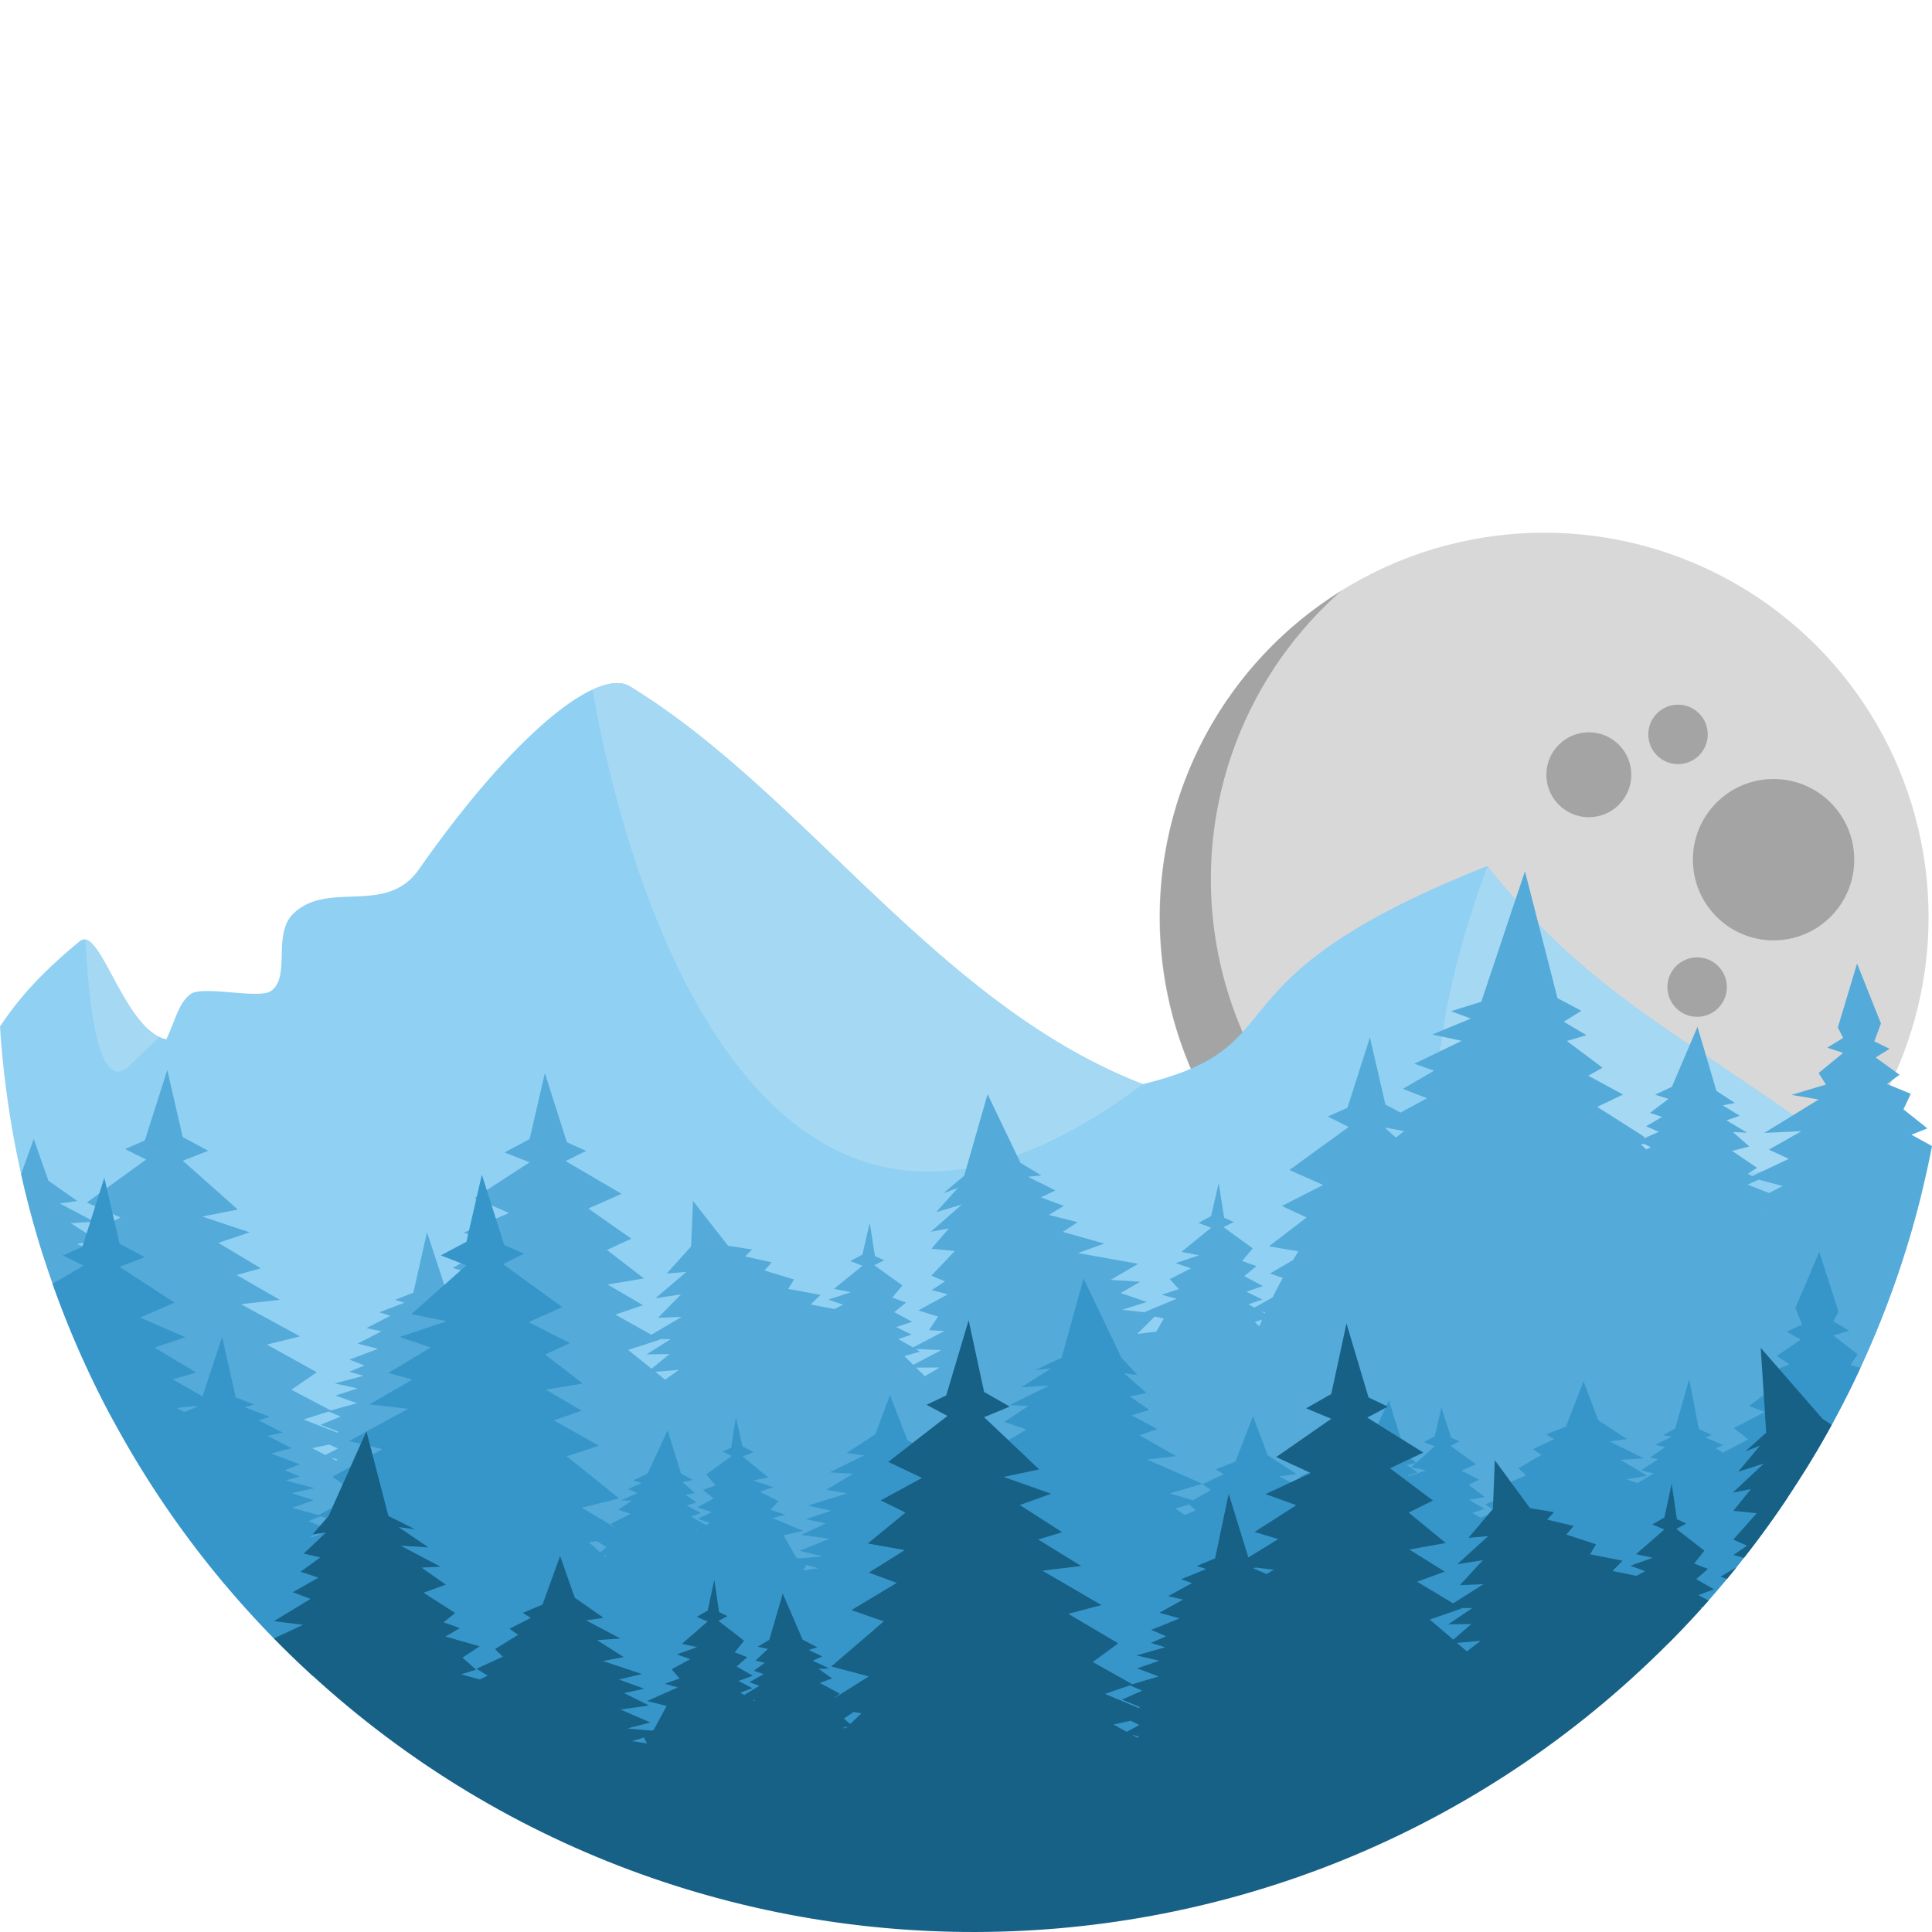 <svg id="Ebene_1" data-name="Ebene 1" xmlns="http://www.w3.org/2000/svg" viewBox="0 0 500 500"><title>winter-header - Kopie</title><rect width="500" height="500" style="fill:none"/><g id="g5054"><circle id="path5032" cx="399.648" cy="237.323" r="99.464" style="fill:#d8d8d8"/><path id="circle5041" d="M347.13,152.926A99.387,99.387,0,1,0,465.351,311.833,99.36,99.36,0,0,1,347.13,152.926Z" style="fill-opacity:0.242"/><circle id="path5044" cx="458.997" cy="222.486" r="20.881" style="fill-opacity:0.242"/><circle id="path5046" cx="411.189" cy="200.505" r="10.99" style="fill-opacity:0.242"/><circle id="path5048" cx="434.27" cy="190.064" r="7.694" style="fill-opacity:0.242"/><circle id="path5050" cx="439.217" cy="255.46" r="7.694" style="fill-opacity:0.242"/></g><path d="M497.305,308.898c-3.749.442-7.777-.738-12.463-4.526-42.907-34.541-69.838-42.343-99.944-80.244-75.314,29.904-47.405,46.301-89.121,56.446-53.048-20.456-87.589-75.335-132.724-102.91a6.294,6.294,0,0,0-3.21-.87h0c-9.946-.198-29.636,17.058-51.443,48.216-8.456,12.08-23.384,2.726-32.435,11.387-5.605,5.365-.592,16.484-5.873,20.094-3.133,2.151-17.612-1.532-20.776.783-3.018,2.211-3.829,6.454-6.266,11.697-10.862-2.089-17.218-29.89-22.437-25.354C8.609,253.445,3.408,260.592,0,265.661q.614,9.478,1.926,18.757a247.594,247.594,0,0,0,8.929,39.556C29.746,384.182,208.81,468.827,250,467.637c52.49-1.517,210.146-70.589,228.436-107.376a250.705,250.705,0,0,0,12.1-28.675Q494.44,320.449,497.305,308.898Z" style="fill:#90d0f3"/><path id="path4385" d="M384.957,224.216c-7.13,18.893-31.307,92.035,14.587,86.263,38.715-4.874,63.408-8.31,79.373-10.764q-1.65-1.281-3.265-2.51c-.637-.484-1.278-.971-1.908-1.445l-.672-.508c-36.244-27.13-60.884-36.783-88.115-71.036Z" style="fill:#a5d8f3"/><path id="path4312" d="M159.843,176.79a8.309,8.309,0,0,0-.874.031l-.24.024c-.219.021-.442.052-.668.087l-.317.052c-.299.056-.602.122-.916.202h0l-.212.063q-.381.104-.773.23l-.414.143c-.216.077-.439.16-.661.244l-.411.16c-.285.118-.578.247-.87.38l-.136.059c7.151,42.124,41.392,178.033,142.406,102.12-52.219-20.164-86.493-73.657-130.594-101.612q-1.044-.665-2.106-1.312a6.294,6.294,0,0,0-3.21-.87h-.004Z" style="fill:#a5d8f3"/><path d="M499.043,301.292l-.07-.038.098-.08q.484-2.284.93-4.578l-5.316-2.931,4.118-1.64-6.179-4.926L494.51,283.07l-6.179-2.538,3.262-2.385-6.179-4.473,3.603-2.239-3.944-1.939,1.713-4.623-6.179-15.516-4.975,16.56,1.375,2.688-4.118,2.534,4.118,1.34-6.35,5.222,1.887,2.983-8.909,2.667,7.036,1.194-14.071,8.651,9.612-.446-8.41,4.774,5.149,2.385-9.462,4.463-1.198-.568,2.437-1.577-6.461-4.365,4.463-1.152-4.258-3.742,3.669.174-5.333-3.192,3.436-1.201-4.411-2.681,3.133-.62-4.759-3.133L439.304,265.74,432.69,281.267l-4.345,2.037,3.464,1.083-4.794,3.641,3.133,1.027-4.136,2.416,3.29,1.448-3.829,1.692v-.453l-12.115-7.701,6.688-3.189-8.996-4.874,3.69-2.064-9.243-6.921,5.076-1.5-5.88-3.481,4.557-2.827-6.172-3.272-8.421-32.839-11.3,33.769-7.843,2.437,5.142,1.915-9.97,4.115,7.61,1.647L366.047,275.29l5.1,1.803-8.073,4.693,6.228,2.437-6.858,3.721-3.906-2.089-4.003-17.358-5.817,18.204-5.086,2.256,5.413,2.698-15.342,11.14,8.728,3.871-10.681,5.448,6.416,2.959-9.765,7.485,7.624,1.271q-.696,1.135-1.393,2.277l-5.963,3.481,3.321,1.142q-1.393,2.517-2.628,5.037l-4.71,2.646-1.539-.867,3.582-1.232-4.136-2.023,4.275-1.455-4.822-2.58,3.168-2.58-3.721-1.344,2.754-3.252-7.575-5.494,2.67-1.333-2.51-1.114-1.393-8.989-1.974,8.574-3.262,1.741,3.259,1.274-7.659,6.239,4.547.898-6.061,2.019,3.997,1.344-5.514,2.806,2.343,2.58-4.421,1.466,3.861,1.01-8.407,3.516-5.668-.641,6.343-2.033-6.761-2.301,5.027-2.917-7.624-.491,7.126-4.157-15.558-2.785,6.764-2.468-10.698-3.011,3.805-2.517-7.415-1.876,3.871-2.339-5.946-2.197,3.763-1.8-7.109-3.53,3.436-.348-5.365-3.269-8.522-17.755-6.047,21.104-5.375,4.508,3.784-1.393-5.657,6.308,6.656-1.981-8.045,7.043,4.682-.867-4.526,5.26,6.047.588-6.064,6.399,3.558,1.466-3.481,2.245,4.178,1.104-7.593,4.16,5.069,1.608-2.339,3.52,4.017.202-8.139,4.258-3.829-2.155,3.433-1.18-3.955-1.932,4.094-1.393-4.616-2.479,3.036-2.472L230.9,335.815l2.642-3.133-7.265-5.25,2.562-1.278-2.406-1.069-1.347-8.616-1.894,8.219-3.133,1.671,3.133,1.222-7.349,5.977,4.355.86-5.824,1.929,3.829,1.288-2.252,1.149-6.169-1.187,2.576-2.486-8.386-1.539,1.521-2.437-7.659-2.343,1.887-2.089-6.879-1.528,1.8-1.803-6.207-.964-9.086-11.607-.484,11.777L172.55,329.58l5.083-.404-8.007,6.82,6.642-1.016-5.967,6.061,6.117-.244-7.847,4.644-9.306-5.222,7.13-2.437-9.138-5.354,9.4-1.567-9.584-7.38,6.308-2.91-11.109-7.805,8.581-3.808L146.371,300.48l5.34-2.639-4.999-2.218L141.01,277.727l-3.937,17.058-6.489,3.481,6.486,2.534-14.252,9.25,8.93,3.857-11.714,5.1,7.955,2.677-10.792,6.472,6.117,1.741-7.732,4.449h0L110.5,318.91l-3.516,15.648-4.745,1.849,2.461.738-6.503,2.465,2.823.926-6.162,3.168,3.864.832-6.151,3.189,5.264,1.354-7.38,2.785,3.875,1.528L90.4,355.011l3.697,1.044L86.649,358.04l5.918,1.278-5.734,1.855,5.57,1.967-6.806,1.887-10.193-5.368,6.569-4.526-12.905-7.161,8.574-2.12-15.272-8.324L72.407,336.39l-11.14-6.416,6.221-1.741L56.512,321.65l8.091-2.722-12.271-4.087,9.204-1.817-14.228-12.63,6.597-2.576L47.29,294.291,43.286,276.933l-5.796,18.2-5.086,2.256,5.413,2.698L22.475,311.21l8.724,3.875-8.46,4.306-4.435-2.834,6.047-.4-8.877-4.7L20,310.803l-7.471-5.222-3.788-10.792-3.28,9.051a247.731,247.731,0,0,0,22.776,61.796C51.088,408.873,229.875,471.971,252.731,471.094c46.161-1.771,194.505-58.088,215.007-91.482A248.065,248.065,0,0,0,499.043,301.292Zm-42.28,11.52-.198-.223.348.16Zm-1.643-7.516,6.266,1.633-3.586,1.82-5.504-2.165Zm-29.668-9.208v-.066l1.796.881-1.198.571q-.705-.679-1.41-1.319ZM26.148,324.084,19.84,321.967l2.733-.512,4.372,2.019Zm60.888,53.925-1.476-.766,1.741.425Zm-2.827-1.466-3.422-1.765,4.432-.93,2.235,1.016Zm3.446-5.984-.411.202-8.668-3.398,6.454-2.068,3.161,1.285L82.97,368.742ZM120.324,338.36l-3.481-1.441.815-.125,4.602.522Zm42.239,11.004,8.23-2.681-.192-.108h2.966l-6.242,3.934,5.974-.084-4.689,3.812Zm9.581,7.701-2.552-2.05,6.103-.505Zm67.189-.909-2.256-2.221,6.106-.028Zm-2.987-2.938-2.291-2.252,3.993-1.152-1.01-.696,6.58.292Zm62.907-8.585-4.936.592,4.526-4.526,2.35.547Zm26.639-1.393-1.128-1.111,1.873-.613c-.244.585-.487,1.159-.731,1.73Zm1.473-3.318-1.044-.581,1.131.369Zm33.88-45.528-2.733-2.437.254-.098,4.63.884q-1.065.815-2.138,1.657ZM476.445,364.23" style="fill:#54aad9"/><path d="M385.097,392l-1.904.769-2.172-1.222,3.116-1.072-3.993-2.339,4.111-.696-4.195-3.213,2.757-1.271-4.588-2.336,3.749-1.664-6.59-4.78,2.325-1.159-2.183-.968-2.493-7.819-1.72,7.457-2.834,1.514,2.834,1.107-4.846,4.299-1.326-1.17L359.756,380l11.116,8.355-6.315,3.116C355.871,454.151,399.373,438.942,385.097,392Zm-17.755-8.54-.038-.021h.045Zm-2.695-1.434-.31-.164,2.566-.79-2.834-1.939,2.378-.505-1.26,1.121,3.955.78Z" style="fill:#3696c9"/><polygon points="336.689 382.399 339.217 381.222 338.799 381.03 336.223 382.263 336.689 382.399" style="fill:#3696c9"/><polygon points="344.522 367.189 344.453 367.161 344.425 367.259 344.522 367.189" style="fill:#3696c9"/><polygon points="386.367 390.496 386.447 388.435 384.46 389.306 386.242 390.646 386.367 390.496" style="fill:#3696c9"/><polygon points="356.595 368.578 362.507 372.275 359.443 362.409 358.782 363.84 359.178 364.028 358.538 364.369 356.595 368.578" style="fill:#3696c9"/><polygon points="88.724 384.063 90.712 379.61 86.023 382.207 88.724 384.063" style="fill:#3696c9"/><path d="M334.082,383.614l-3.084-1.525,4.526-.613-7.464-4.874-3.784-10.096-4.56,11.767-5.1,2.005,2.089,1.222-5.521,2.621,2.232,1.455-4.665,2.719-5.991-1.814,8.435-2.461-14.329-6.298,7.499-.884-9.476-5.396,4.602-1.605-6.642-3.537,4.613-1.42-5.097-3.481,4.317-.912-5.772-5.086,3.481.453-4.146-4.435-9.814-20.54-5.678,20.505-6.837,3.203,4.178-.491-7.732,4.912,7.224-.432L261.26,363.638l4.902.216-6.266,4.136,5.741,1.956-4.641,2.785C211.547,485.943,383.892,471.234,334.082,383.614ZM307.77,389.368l1.668,1.511-2.785,1.194-2.531-1.647Z" style="fill:#3696c9"/><path d="M84.359,396.627l-.759.104-2.837,1.111-.411-.202,1.831-.696-1.323.184,1.936-2.214-2.98-1.236,3.161-1.285,1.58.508.453-.519.964-2.155-3.572,1.883-6.806-1.887,5.57-1.964-5.734-1.855,5.918-1.278-7.447-1.984,3.697-1.044-3.93-1.615,3.875-1.532-7.38-2.785,5.253-1.389-6.151-3.192,3.864-.832-6.162-3.168,2.823-.93-6.506-2.447,2.461-.738-4.745-1.849-3.516-15.648-5.079,15.44h0l-7.732-4.449,6.117-1.741L40,348.752l7.955-2.677-11.704-5.1,8.933-3.84-14.232-9.267,6.475-2.524-6.489-3.481-3.937-17.058L21.299,322.698l-5.01,2.214,5.323,2.653-8.007,4.686A250.771,250.771,0,0,0,80.968,433.769C85.943,423.808,87.422,411.53,84.359,396.627ZM47.683,365.441l-1.922-1.044,4.599-.522.815.125Z" style="fill:#3696c9"/><path d="M229.849,378.339l6.406-4.954-1.368-.536-4.557-11.767-3.784,10.096-7.464,4.874,4.526.609-8.884,4.383,6.04.376-6.893,4.122,5.365.943-10.082,3.154,5.946,1.326-6.527,2.228,5.194,1.044-6.451,3.004,7.37.971-7.711,3.133,5.957,1.445-6.148.522-.654-.118-3.356-5.852,5.034-1.17-7.906-3.293,3.356-.877-3.829-1.267,2.037-2.242-4.797-2.437,3.481-1.17-5.274-1.741,3.955-.783-6.67-5.424,2.834-1.107-2.834-1.514-1.72-7.457-1.218,7.819-2.183.968,2.325,1.159-6.59,4.78,2.399,2.827-3.238,1.17,2.757,2.242-4.195,2.245,3.718,1.267-3.607,1.727,3.133,1.072-1.01.568-3.902-2.221,2.559-.895-3.694-1.967,2.566-.787-2.834-1.939,2.399-.508-3.21-2.827,2.66-.526-3.025-1.692-3.481-11.168-5.145,11.14-3.802,1.845,2.252.63-3.506,1.57,2.437,1.044-4.24,1.873,2.726.118-3.481,2.301,3.192,1.086-5.177,2.597,1.567,1.177-9.03-5.354,9.661-2.416L146.643,376.88l8.355-2.726L143.29,367.572l7.248-2.493-9.292-5.445L150.82,358.04l-9.765-7.485,6.416-2.959-10.677-5.434,8.724-3.871-15.342-11.14,5.413-2.698-5.086-2.242-5.796-18.2-4.003,17.358-6.614,3.526,6.597,2.576-14.232,12.634,9.204,1.817-12.271,4.087,8.09,2.722-10.976,6.583,6.221,1.741-11.14,6.412,10.037,1.138-10.771,5.866.985,3.808,3.084.762-2.524,1.393C88.94,485.01,243.711,493.939,232.07,409.626l-7.252-2.639,9.302-5.824-9.584-1.702,9.775-8.007-6.42-3.164,10.688-5.81Zm-77.441,20.808,2.437-.372-.348.098,2.461,1.521-1.608,1.34Zm4.132,3.648-.557-.494,1.166.348Zm23.673-6.684-.303-.132.696-.08Zm27.655,10.325.811-1.424,3.088.849Z" style="fill:#3696c9"/><polygon points="94.764 370.541 90.357 372.943 93.361 373.685 94.764 370.541" style="fill:#3696c9"/><path d="M462.639,387.575a150.228,150.228,0,0,0-5.897-22.155l-8.035,4.178,3.774,2.928-6.614,3.415-1.918-1.145,2.012-.769-4.651-2.033,1.741-.613-3.384-1.528-2.506-12.947-3.62,12.773-3.133,1.741,2.256.407-4.258,2.04,2.506.696-3.875,2.653,2.13.407-4.453,2.893,3.22.832-4.09,2.437-2.935-.919,5.365-.94-6.893-4.122,6.04-.376-8.87-4.39,4.526-.609-7.464-4.874-3.784-10.096-4.568,11.75-5.1,2.009,2.071,1.222L396.71,375.06l2.232,1.459L392.964,380l2.012,1.821-4.007,1.713c13.037,21.831,27.85,35.885,40.714,41.88A252.206,252.206,0,0,0,462.639,387.575Z" style="fill:#3696c9"/><polygon points="456.741 365.4 456.46 361.034 452.654 363.875 456.741 365.4" style="fill:#3696c9"/><path d="M478.882,353.274l1.887-2.785-6.343-4.874,4.115-1.257-4.115-2.385,1.372-2.514-4.971-15.485-6.172,14.51,1.713,4.324-3.941,1.814,3.6,2.089-6.172,4.178,3.259,2.232-2.764,1.062q4.682,11.962,9.594,21.762,6.294-10.653,11.537-21.95Z" style="fill:#3696c9"/><path d="M445.253,408.042l1.702.578q1.246-1.504,2.468-3.029Z" style="fill:#176187"/><path d="M440.31,416.306l-.272-.164.63-.23q.762-.85,1.514-1.706l-2.67-1.393,4.098-1.49-4.627-2.646,3.039-2.642-3.572-1.393,2.646-3.335-7.272-5.633,2.566-1.365-2.409-1.142-1.347-9.215-1.894,8.787-3.133,1.786,3.133,1.306-7.356,6.395,4.362.919-5.814,2.068,3.829,1.393-2.256,1.229-6.172-1.274,2.58-2.66-8.393-1.643,1.521-2.607-7.659-2.503L407.27,394.91l-6.886-1.633,1.8-1.929-6.214-1.044-9.111-12.393-.494,12.585-6.319,7.488,5.086-.432-8.007,7.293,6.649-1.086-5.97,6.482,6.12-.265-7.857,4.968-9.312-5.591,7.137-2.621-9.145-5.727,9.424-1.675-9.612-7.868,6.315-3.116-11.116-8.355,8.588-4.073-14.493-9.051,5.326-2.837L354.177,361.66l-5.709-19.147L344.53,360.765l-6.496,3.708,6.493,2.708L330.28,377.09l8.937,4.125-11.7,5.462,7.962,2.865-10.792,6.921,6.124,1.849-7.739,4.759h0l-5.086-16.508-3.52,16.735-4.748,1.977,2.461.79-6.51,2.635,2.823.992-6.165,3.387,3.868.891-6.155,3.412,5.267,1.448-7.387,2.99,3.878,1.636-3.934,1.741,3.701,1.107-7.45,2.12,5.918,1.365-5.737,1.984,5.57,2.089-6.813,2.016-10.235-5.748,6.576-4.835-12.916-7.638,8.581-2.266-15.283-8.895,10.043-1.218-11.14-6.858,6.224-1.88L263.916,389.5l8.098-2.91-12.282-4.369,9.211-1.943L254.691,366.771l6.614-2.754-6.614-3.774-4.007-18.562-5.803,19.46-5.093,2.416,5.417,2.886-15.356,11.896,8.731,4.143-10.688,5.81,6.42,3.164-9.775,8.007,9.584,1.702-9.302,5.821,7.255,2.667-11.725,7.039,8.376,2.917-13.577,11.666,9.671,2.58-9.051,5.727,1.567-1.26-5.18-2.785,3.196-1.163-3.481-2.461,2.729-.125-4.237-1.991,2.437-1.128-3.52-1.671,2.256-.675-3.805-1.974L202.58,412.432l-3.481,11.944-3.025,1.807,2.66.56L195.52,429.768l2.402.543-2.838,2.089,2.566.843-3.697,2.089,2.562.954-3.906,2.374-1.013-.606,3.133-1.145-3.6-1.88,3.718-1.354-4.202-2.399,2.761-2.399-3.241-1.25,2.399-3.025-6.614-5.111,2.325-1.239-2.186-1.044-1.222-8.355-1.723,7.972-2.837,1.622,2.837,1.184-6.674,5.8,3.958.836-5.278,1.876,3.481,1.25-4.8,2.608,2.037,2.399-3.829,1.354,3.36.94-7.92,3.544,5.041,1.25-3.36,6.266-.658.125-6.151-.557,5.96-1.546-7.718-3.349,7.377-1.044-6.458-3.213,5.201-1.128-6.513-2.385,5.95-1.417-10.096-3.37,5.368-1.006-6.9-4.407,6.047-.4-8.877-4.7,4.526-.654L148.745,413.48l-3.788-10.792-4.564,12.581-5.104,2.144,2.089,1.306-5.528,2.803,2.232,1.556-5.97,3.715,2.016,1.95-6.83,3.133,2.942,1.782-2.089.978-4.815-1.326,3.882-1.191-3.513-3.133,4.432-2.928-8.849-2.52,3.725-2.176L114.799,419.85l2.994-2.406-8.171-5.246,5.744-2.089L109.1,405.688l4.905-.23-10.336-5.445,7.231.46L103.161,395.22l4.198.526-6.844-3.426L94.834,370.388,85.013,392.365,80.86,397.11l3.499-.484L78.58,402.068l4.32.975-5.1,3.728,4.616,1.518L75.77,412.07l4.609,1.716-9.486,5.769,7.506.947-7.502,3.523c98.19,100.004,258.857,101.475,358.861,3.285q5.44-5.342,10.553-11.003ZM163.547,450.59l3.091-.909.811,1.521ZM195.13,440.167l-.383-.23.696.087Zm23.673,7.147-.609-.171,1.166-.348Zm1.204-1.138-1.608-1.434,2.461-1.629-.348-.104,2.437.4Zm74.437,3.596-1.476-.818,1.741.453Zm-2.83-1.567-3.422-1.897,4.418-.985,2.235,1.086Zm3.443-6.402-.411.216-8.675-3.634,6.458-2.211,3.164,1.372-5.222,2.312Zm32.696-34.433-3.481-1.542.815-.136,4.602.56Zm42.284,11.77,8.237-2.869-.192-.115h2.966l-6.231,4.226,5.977-.09-4.689,4.045Zm9.591,8.233-2.555-2.193,6.106-.54Z" style="fill:#176187"/><path d="M455.673,348.829l1.413,21.96-5.382,4.818,3.788-1.473-5.661,6.747,6.663-2.12-8.052,7.534,4.689-.926-4.547,5.626,6.05.63-6.068,6.827,3.561,1.567L448.63,402.42l2.701.762a250.797,250.797,0,0,0,22.712-34.44L471.69,367.21Z" style="fill:#176187"/><path id="path4317" d="M22.141,243.151c.557,12.808,2.743,40.86,11.272,32.724l7.85-7.492c-8.797-4.077-14.489-24.317-19.126-25.229h0Z" style="fill:#a5d8f3"/></svg>